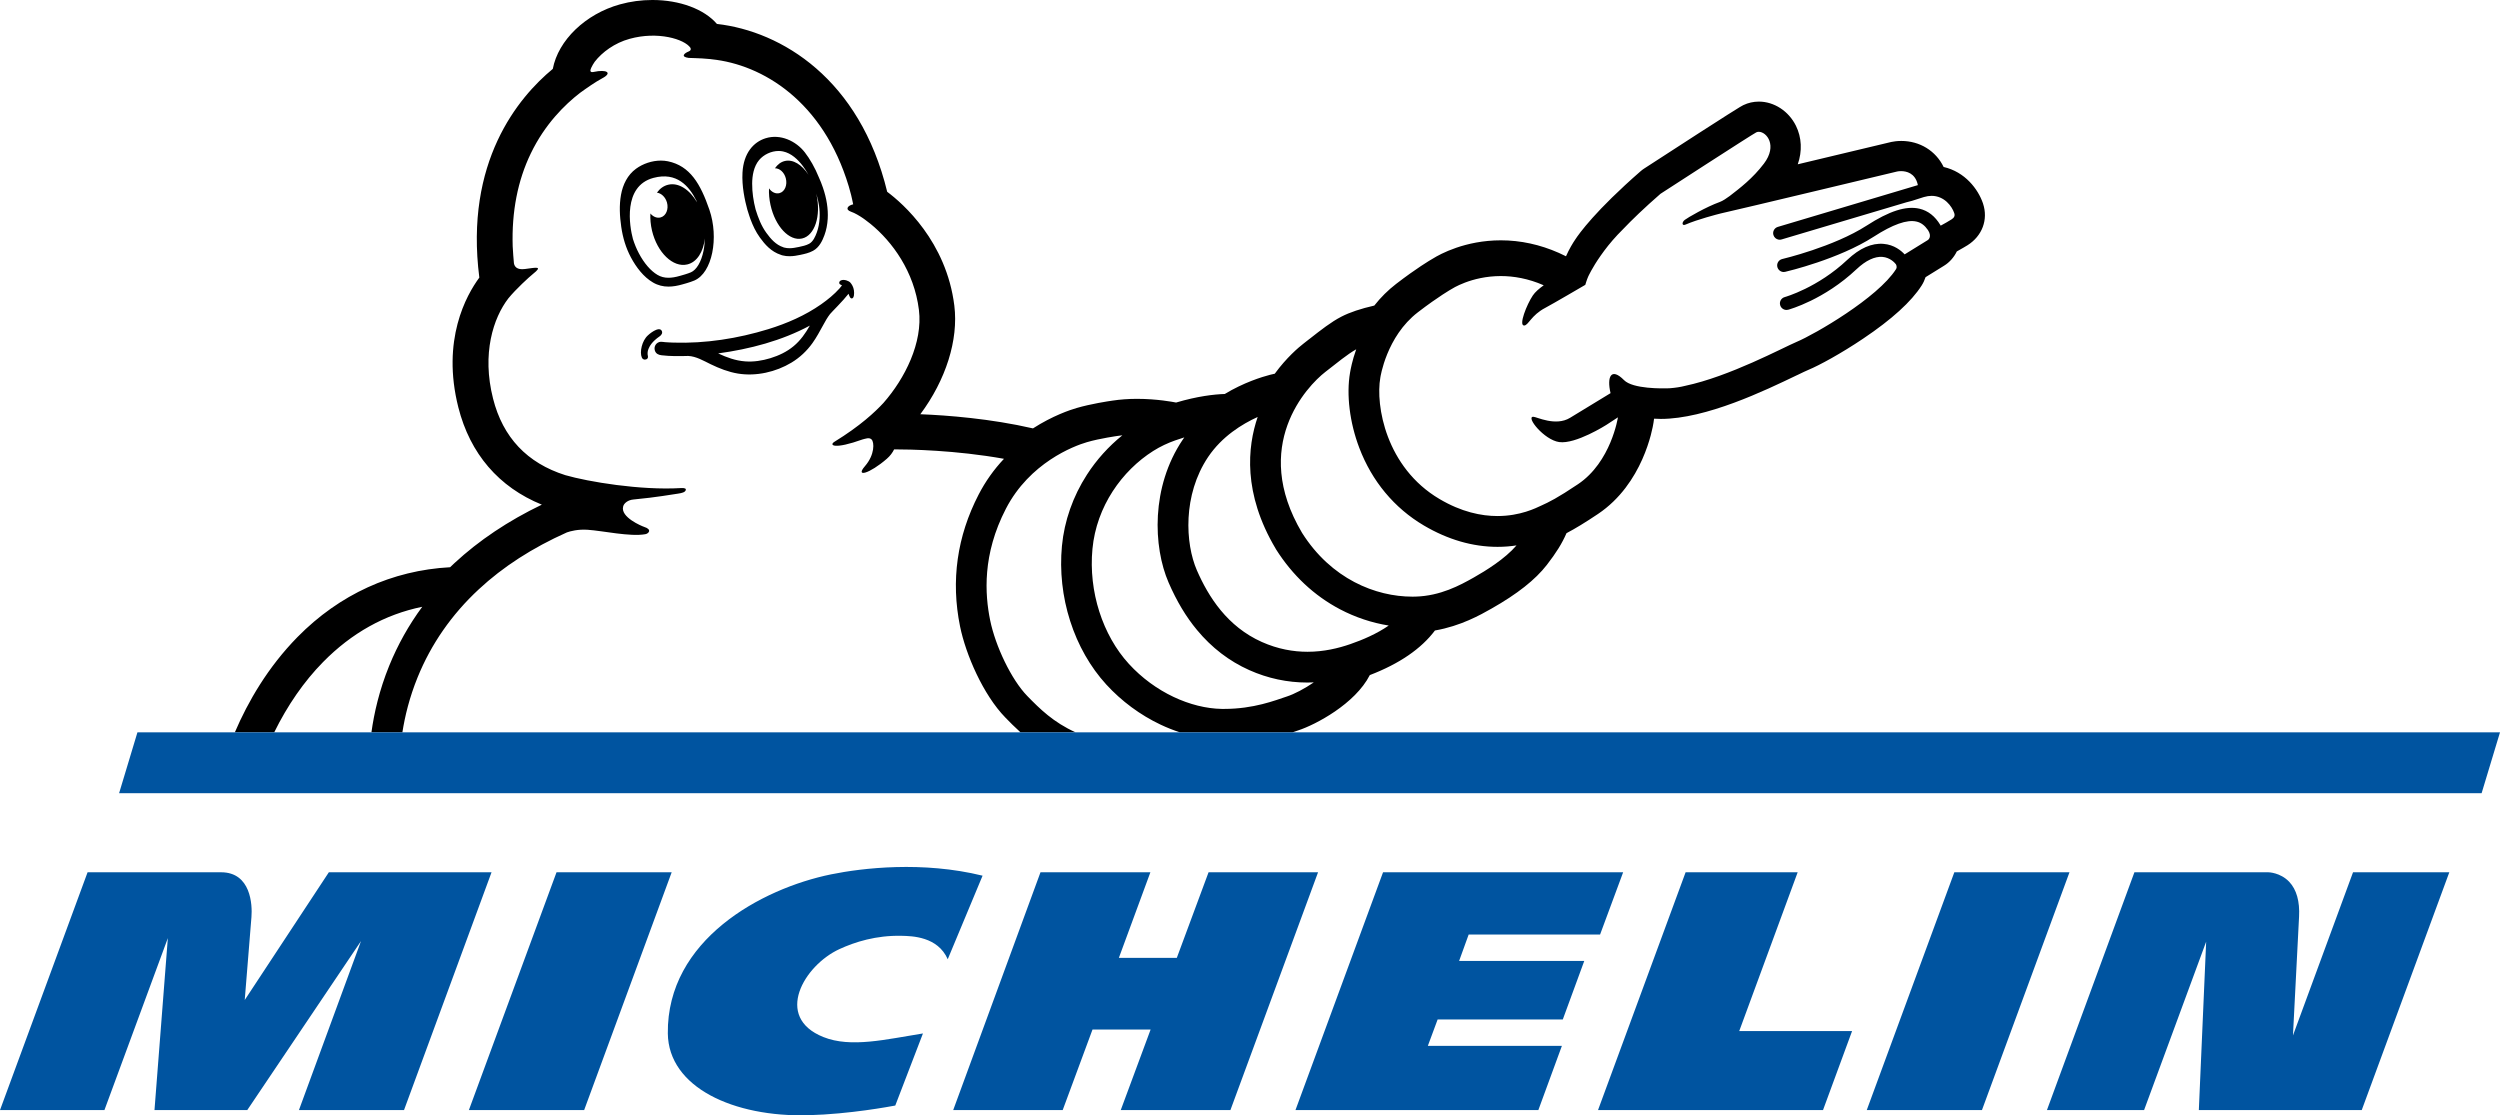 <?xml version="1.0" encoding="UTF-8"?>
<svg xmlns="http://www.w3.org/2000/svg" xml:space="preserve" width="1652px" height="737px" version="1.0" shape-rendering="geometricPrecision" text-rendering="geometricPrecision" image-rendering="optimizeQuality" fill-rule="evenodd" clip-rule="evenodd"
viewBox="0 0 1511.9 674.5"
 xmlns:xlink="http://www.w3.org/1999/xlink">
 
  <g>
   <path fill="black" d="M1199.26 123.11l-0.1 -0.3c-2.91,-8.4 -10.76,-18.86 -23.73,-21.83 -4.73,-9.75 -14.41,-15.74 -25.61,-15.74 -2.64,0 -4.74,0.34 -6.02,0.61 -0.72,0.14 -3.49,0.82 -24.98,5.96l-31.6 7.55c2.77,-7.96 2.4,-16.21 -1.12,-23.32 -4.4,-8.87 -13.2,-14.59 -22.4,-14.59 -3.28,0 -6.43,0.71 -9.34,2.1l-0.27 0.14c-1.22,0.61 -3.45,1.69 -59.76,38.24 -0.72,0.47 -1.43,0.98 -2.07,1.55 -27.37,23.86 -37.32,37.84 -39.69,41.49 -1.29,1.9 -3.52,5.48 -5.52,10.02 -1.45,-0.75 -2.91,-1.42 -4.36,-2.07 -11.34,-5.01 -23.12,-7.58 -35.03,-7.58 -21.59,0 -36.85,8.39 -40.91,10.93 -2.16,1.22 -10.15,5.99 -22.43,15.43 -4.84,3.73 -9.31,8.13 -13.2,13.1 -8.16,1.86 -14.86,4.1 -19.83,6.67 -6.26,3.21 -12.52,8.15 -19.22,13.4l-0.41 0.3c-1.15,0.88 -2.3,1.8 -3.45,2.71 -2.84,2.2 -10.12,8.33 -17.29,18.14l-0.81 0.17c-0.99,0.2 -9.99,2.2 -21.12,7.58 -2.78,1.35 -5.58,2.84 -8.29,4.5 -6.4,0.2 -16.45,1.32 -29.47,5.18l-0.55 -0.11c-1.08,-0.2 -10.93,-2.13 -23.11,-2.13 -5.17,0 -10.12,0.38 -14.62,1.05 -2.94,0.41 -13.26,2 -21.76,4.47 -4.09,1.18 -14.65,4.73 -26.49,12.35 -25.72,-5.92 -51.85,-7.92 -68.12,-8.56 15.46,-20.78 23.11,-44.91 20.57,-65.62 -4.81,-38.88 -31.17,-61.86 -40.61,-68.9 -16.51,-68.15 -63.75,-97.05 -102.97,-101.52 -7.72,-8.97 -22.51,-14.48 -39.02,-14.48 -6.67,0 -13.27,0.88 -19.6,2.64 -20.87,5.79 -37.39,21.73 -40.64,39.02 -20.94,17.32 -53.39,56.21 -44.43,126.22 -7.88,10.66 -23.01,37.73 -12.69,78.51 7.11,28.05 24.5,48.25 50.49,58.81 -20.3,9.75 -38.03,21.63 -52.82,35.33 -0.88,0.85 -1.8,1.66 -2.64,2.51 -35.1,1.89 -66.94,16.44 -92.25,42.16 -17.97,18.29 -29.98,39.1 -37.94,57.68l23.81 0c7.99,-16.27 18.03,-30.81 29.53,-42.49 17.29,-17.59 37.39,-28.8 59.99,-33.43 -8.15,11.06 -14.82,22.98 -20,35.7 -6,14.8 -9.14,28.67 -10.73,40.22l18.72 0c1.51,-9.69 4.27,-21.12 9.21,-33.28 8.15,-20.07 20.61,-38.01 37.02,-53.23 14.62,-13.61 32.48,-25.11 53.26,-34.39 2.03,-0.71 6.6,-1.99 12.52,-1.59 9.21,0.61 25.69,4.34 34.89,2.68 2.03,-0.34 4.33,-2.84 -0.71,-4.43 -1.49,-0.48 -14.38,-5.86 -12.69,-12.25 0,-0.07 0.07,-0.28 0.07,-0.28 0.47,-1.72 2.81,-3.75 6.16,-4.02 14.55,-1.39 23.01,-3.02 26.97,-3.55 2.37,-0.34 4.23,-0.85 4.63,-2.04 0.34,-0.98 -0.33,-1.45 -2.94,-1.32 -24.47,1.46 -56.04,-3.82 -69.85,-7.81 -23.11,-7.31 -37.79,-22.85 -43.71,-46.3 -6.91,-27.24 0.16,-48.83 9.27,-60.64 4.63,-5.65 12.48,-12.82 14.88,-14.75 6.23,-4.97 1.97,-3.86 -4.87,-2.98 -4.94,0.64 -6.32,-1.52 -6.66,-3.52 -0.27,-1.76 -0.54,-7.48 -0.75,-10.25 -0.64,-20.88 3.01,-39.7 10.96,-56.14 8.53,-17.7 20.58,-29.51 29.72,-36.58 3.82,-2.78 9.44,-6.7 13.46,-8.84 6.37,-3.34 2.81,-5.58 -5.21,-3.85 0,0 -2.5,0.68 -1.82,-1.49 0.13,-0.34 0.23,-0.71 0.4,-1.05 0.58,-1.28 1.32,-2.47 2.1,-3.62 4.47,-5.79 12.08,-11.4 21.12,-13.87 16.95,-4.71 33.16,0.13 36.78,5.45 0.34,0.84 0.27,1.65 -0.95,2.13 -3.01,1.18 -5.07,3.31 -0.13,3.96 1.15,0.16 5.99,0 13.09,0.71 0.31,0.06 0.61,0.1 0.95,0.13 30.46,3.18 67.24,25.14 82.77,76.82 0.51,1.72 0.95,3.48 1.43,5.21 0.47,1.83 0.84,3.82 1.25,5.68 -3.66,0.82 -4.87,3.25 -1.29,4.47 2.34,0.81 5.05,2.44 7.18,3.89 0,0 0.03,0 0.03,0.04 0.03,0.03 0.1,0.06 0.17,0.1 0.37,0.27 0.74,0.54 1.12,0.81 0.67,0.51 2.06,1.56 3.31,2.54 13.17,10.76 26.4,28.83 29.24,52.01 2.44,19.76 -8.46,41.45 -21.42,56.21 -5.08,5.51 -14.08,13.94 -29.64,23.51 -3.49,2.14 -0.31,4.81 17.05,-1.42 1.56,-0.33 3.93,-1.42 5.38,0.04 1.66,1.66 2.07,9.13 -4.03,16.17 -6.05,7.01 2.81,4.57 13.27,-4.5 2.03,-1.76 3.42,-3.69 4.4,-5.68 9.07,0 37.12,0.44 66.43,5.71 -6.1,6.47 -11.24,13.71 -15.33,21.63 -13.07,25.28 -16.85,52.08 -11.24,79.69 3.45,16.99 13.98,41.39 27.41,55.16 2.61,2.68 5.6,5.74 9.14,8.92l33.28 0c-13.34,-6.04 -21.58,-14.16 -29.12,-21.91 -9.68,-9.92 -19.32,-30.22 -22.51,-45.89 -3.18,-15.67 -4.8,-39.73 9.55,-67.44 14.34,-27.72 40.98,-37.9 48.93,-40.2 7.95,-2.34 18.85,-3.83 18.85,-3.83 0.88,-0.13 1.76,-0.23 2.64,-0.34 -8.29,6.67 -15.6,14.76 -21.42,23.79 -8.46,13.1 -13.71,28.02 -15.13,43.15 -1.42,15.06 0.27,30.73 4.97,45.34 4.67,14.66 12.26,27.96 21.87,38.45 9.2,10.05 20.54,18.44 32.79,24.23 3.84,1.82 7.74,3.37 11.67,4.65l68.18 0 0.96 -0.32c0,0 1.79,-0.61 2.4,-0.82 10.49,-3.41 34.48,-16.04 43.35,-33.46 17.9,-6.87 31.13,-15.94 39.39,-26.97 15.57,-2.68 27.65,-9.51 34.21,-13.24 15.53,-8.79 26.46,-17.42 33.44,-26.39 5.71,-7.38 9.23,-13.03 11.91,-19.22 5.31,-2.78 11.26,-6.4 19.08,-11.64 27.18,-18.24 32.96,-51.41 33.54,-55.2 0.13,-0.81 0.23,-1.58 0.34,-2.4 1.38,0.1 2.74,0.14 4.13,0.14 27.34,0 62.97,-17.16 82.19,-26.4l0.31 -0.13c2.97,-1.42 5.51,-2.68 6.8,-3.18 6.43,-2.68 19.52,-9.75 33.09,-18.89 17.23,-11.57 29.11,-22.36 35.3,-32.08 1.01,-1.59 1.79,-3.28 2.37,-5.04l11.2 -6.94c3.25,-1.99 5.95,-5.04 7.71,-8.63 3.05,-1.69 5.66,-3.24 6.47,-3.75 8.86,-5.58 12.62,-15.46 9.37,-25.21zm-420.97 298.09c-7.27,2.41 -20.1,7.52 -37.86,7.52 -0.55,0 -1.09,0 -1.63,0 -18.61,-0.34 -40.3,-9.95 -56.11,-27.24 -15.83,-17.3 -24.46,-43.73 -22.02,-69.51 2.43,-25.79 17.93,-47.31 36.71,-59.22 4.33,-2.74 8.87,-4.84 13.3,-6.4 1.9,-0.68 3.76,-1.28 5.55,-1.83 -0.34,0.48 -0.68,0.95 -1.01,1.46 -19.22,28.49 -17.87,64.73 -8.5,86.32 4.88,11.24 10.49,20.65 17.19,28.7 8.84,10.69 19.49,18.85 31.61,24.26 11.2,5.01 23.04,7.52 35.16,7.52 1.28,0 2.57,-0.04 3.86,-0.1 -5.69,3.89 -11.81,7.07 -16.25,8.52zm38.34 -31.67c-7.2,2.5 -16.04,4.64 -25.89,4.64 -8.56,0 -17.9,-1.59 -27.61,-5.92 -20.88,-9.31 -32.28,-27.25 -39.32,-43.39 -7.01,-16.14 -8.63,-45.51 6.83,-68.52 8.4,-12.46 20.55,-19.9 29.95,-24.17 -6.19,18.07 -9,46.16 10.83,79.56l0.14 0.24 0.13 0.24c10.02,15.8 23.05,28.01 38.72,36.27 9.27,4.87 19.28,8.19 29.44,9.82 -7.21,5 -15.77,8.66 -23.22,11.23zm74.69 -40.3c-8.43,4.77 -20.21,11.13 -35.13,11.57 -0.68,0.03 -1.35,0.03 -2.03,0.03 -22.23,0 -49.07,-10.66 -66.73,-38.58 -31.2,-52.62 2.94,-88.69 14.08,-97.32 6.8,-5.28 13.43,-10.76 18.68,-13.7 -2.48,6.93 -3.42,12.31 -3.73,14.11 -2.3,13.26 -0.23,30.25 5.59,45.51 7.64,20.14 21.15,36.38 39.05,46.94 14.52,8.56 29.51,12.92 44.57,12.92 4.12,0 7.98,-0.33 11.47,-0.88 -7.04,8.2 -18.65,15.34 -25.82,19.4zm288.82 -216.51c-1.83,1.15 -4.23,2.54 -6.5,3.75 -0.07,-0.1 -0.1,-0.23 -0.17,-0.33 -3.21,-5.38 -7.44,-8.7 -12.62,-9.92 -8.09,-1.89 -18.27,1.36 -31.98,10.22 -19.96,12.86 -50.76,20.14 -51.06,20.21 -2.13,0.5 -3.45,2.63 -2.95,4.77 0.44,1.82 2.07,3.08 3.86,3.08 0.31,0 0.61,-0.04 0.91,-0.11 1.32,-0.3 32.42,-7.64 53.54,-21.25 11.47,-7.41 20.17,-10.49 25.89,-9.13 2.74,0.64 4.94,2.3 6.9,5.14 0,0 0,0 0,0 2.6,3.99 0.17,5.86 -0.03,5.99 -0.17,0.1 -10.05,6.19 -14.08,8.7 -2.03,-2.2 -6.26,-5.82 -12.76,-6.36 -7.1,-0.61 -14.45,2.63 -21.86,9.6 -17.97,16.96 -37.56,22.48 -37.9,22.58 -2.1,0.57 -3.35,2.74 -2.77,4.84 0.47,1.75 2.06,2.94 3.82,2.94 0.34,0 0.68,-0.03 1.05,-0.13 0.88,-0.24 21.72,-6.03 41.28,-24.47 5.62,-5.31 11.07,-7.88 15.77,-7.48 4.57,0.41 7.31,3.45 8.02,4.37 0.17,0.27 1.02,1.65 0.11,3.08 -11.04,17.32 -49.21,39.39 -60.11,43.95 -8.25,3.49 -40.64,20.95 -67.37,26.57 -2.88,0.74 -5.85,1.18 -8.87,1.42 -0.3,0.03 -0.61,0.03 -0.91,0.07 -3.89,0.13 -21.86,0.47 -27.21,-4.94 -7.71,-7.82 -10.52,-2.24 -8.15,7.88 -8.46,5.14 -21.15,12.86 -24.5,14.92 -8.77,5.35 -20.24,-0.64 -22.2,-0.64 -4.74,-0.1 6.46,13.98 15.63,15.3 9.95,1.42 28.49,-10.36 28.49,-10.36l7.04 -4.6c0,0 0,0.03 0,0.03 0,0 -4.12,27.01 -24.16,40.41 -12.38,8.32 -17.59,10.86 -22.33,12.99 -3.01,1.39 -12.56,6.26 -26.36,6.26 -9.78,0 -21.76,-2.43 -35.09,-10.32 -32.32,-19.08 -38.75,-56.55 -35.74,-73.43 0,0 3.59,-24.8 22.71,-39.49 12.75,-9.78 20.33,-14.01 20.33,-14.01 0,0 11.88,-7.88 29.82,-7.88 7.68,0 16.51,1.45 25.95,5.58 -2.81,2 -5.24,4.13 -6.6,6.16 -3.69,5.51 -8.73,18.24 -5.24,18.17 2.54,-0.03 4.23,-6.23 12.79,-10.69 4.2,-2.2 24.19,-13.91 24.19,-13.91 0,0 0.89,-3.08 1.73,-4.94 0,0 2.37,-5.32 7.58,-12.73 0.34,-0.5 1.05,-1.52 2.2,-3.04 2.98,-3.99 6.7,-8.39 11.23,-12.86 0,0 0,0 0,0 5.45,-5.72 12.87,-12.9 22.74,-21.49 0,0 55.37,-35.9 57.91,-37.15 0.47,-0.24 0.98,-0.34 1.52,-0.34 4.77,0 11.44,8.29 3.11,19.25 -6.77,8.93 -14.52,14.82 -20.71,19.59 -1.73,1.29 -4.23,2.98 -5.95,3.59 -8.36,3.01 -19.53,9.54 -21.19,10.83 -1.93,1.49 -1.79,3.86 0.48,2.84 7.27,-3.14 19.11,-6.19 21.28,-6.73 12.59,-2.78 105.07,-25.01 106.76,-25.38 0.44,-0.1 1.26,-0.2 2.3,-0.2 3.19,0 8.33,1.15 9.99,7.81 0.06,0.24 0.1,0.44 0.13,0.65l-84.7 25.27c-2.09,0.64 -3.28,2.84 -2.63,4.94 0.47,1.46 1.65,2.47 3.04,2.74 0.61,0.14 1.29,0.11 1.9,-0.1l75.49 -22.47c1.52,-0.34 4.4,-1.08 9.74,-2.91l0.85 -0.27c1.63,-0.47 3.18,-0.71 4.6,-0.71 7.75,0 12.32,6.29 13.71,10.39 0.61,1.73 -0.07,2.87 -1.69,3.89zm-725.26 -21.62c-0.03,5.14 0.78,10.59 2.07,15.53 1.55,5.01 3.42,9.95 6.53,14.21 2.64,3.66 5.79,7.24 10.19,8.67 -0.04,0 -0.07,0 -0.07,0 0,0 0.1,0.03 0.4,0.13 0.27,0.07 0.38,0.1 0.38,0.1 0,0 0,0 -0.04,0 1.05,0.27 2.1,0.37 3.15,0.37 1.72,0 3.49,-0.3 5.58,-0.74 2.13,-0.47 4.37,-0.91 6.3,-1.96 2.37,-1.29 3.72,-4.4 4.6,-6.8 1.01,-2.75 1.52,-5.62 1.69,-8.53 0.31,-5.15 -0.51,-10.19 -2.03,-15.1 0.03,0.21 0.1,0.41 0.14,0.65 2.87,12.96 -1.05,24.87 -8.7,26.6 -7.72,1.76 -16.24,-7.31 -19.09,-20.27 -0.78,-3.49 -1.05,-6.91 -0.91,-10.05 1.59,2.3 4.06,3.52 6.36,2.87 3.21,-0.84 4.87,-4.9 3.79,-9 -0.95,-3.62 -3.75,-6.05 -6.56,-6.02 1.59,-2.3 3.62,-3.86 6.02,-4.4 4.97,-1.15 10.32,2.27 14.25,8.32 -0.99,-1.79 -2.07,-3.51 -3.32,-5.17 -3.01,-4.03 -7.04,-7.89 -12.11,-8.94 -0.85,-0.17 -1.73,-0.27 -2.61,-0.27 -4.47,0 -9.04,2.17 -11.84,5.52 -3.22,3.92 -4.13,9.33 -4.17,14.28l0 0zm-2.91 15.73c-1.52,-5.55 -3.41,-14.21 -2.94,-22.43 0.64,-11.85 6.7,-18.51 13.94,-20.78 8.94,-2.81 18.38,1.62 23.76,8.53 3.01,3.85 6.19,9.4 8.49,15.12 0.88,1.93 1.69,3.96 2.44,6.16 2.26,6.57 3.25,12.9 2.91,18.89 -0.21,3.58 -0.88,6.93 -2,9.94 -1.22,3.32 -3.11,7.38 -6.87,9.41 -2.5,1.36 -5.14,1.9 -7.48,2.41l-0.1 0.03c-2.06,0.44 -4.3,0.84 -6.6,0.84 -1.42,0 -2.77,-0.13 -4.13,-0.47 -0.2,-0.03 -0.4,-0.1 -0.64,-0.17l0 0c-0.03,0 -0.07,0 -0.1,-0.03l0 0c-0.1,-0.04 -0.2,-0.07 -0.27,-0.11l-0.07 -0.03 -0.1 -0.03c-5.89,-1.9 -9.71,-6.37 -12.66,-10.46 -2.57,-3.55 -4.3,-7.34 -5.65,-10.96l-0.03 -0.07c0,0 -0.31,-0.78 -0.75,-2.17 -0.27,-0.84 -0.54,-1.65 -0.78,-2.47l-0.03 -0.1 -0.03 -0.1c-0.14,-0.24 -0.2,-0.61 -0.31,-0.95l0 0zm22.07 22.78c0.1,0.03 0.23,0.07 0.34,0.1 -0.11,-0.03 -0.55,-0.17 -0.68,-0.2 0.13,0.03 0.24,0.06 0.34,0.1l0 0zm-87.68 3.58c3.18,6.03 7.17,10.63 11.23,13.03 2,1.19 4.2,1.76 6.64,1.76 2.03,0 4.3,-0.37 6.97,-1.15l0.13 -0.03c1.15,-0.31 4.61,-1.29 6.47,-2.1 3.41,-1.45 6.29,-6.29 7.65,-12.93 0.5,-2.43 0.74,-5.01 0.81,-7.58 -0.88,8.09 -4.77,14.39 -10.66,15.74 -8.56,2.03 -18.11,-7.14 -21.29,-20.44 -0.84,-3.59 -1.15,-7.11 -0.98,-10.39 1.66,2 4.03,3.01 6.23,2.37 3.24,-0.88 4.94,-4.98 3.79,-9.04 -0.95,-3.28 -3.42,-5.58 -6.06,-5.92 1.76,-2.47 4.09,-4.16 6.84,-4.8 6.26,-1.49 12.99,3.01 17.46,10.69 -0.17,-0.41 -0.34,-0.81 -0.51,-1.18 -4.3,-8.57 -11.74,-17.43 -25.92,-13.64 -18.65,5.01 -14.42,29.41 -12.39,36.95 0.98,3.05 2.13,5.92 3.59,8.66l0 0zm-4.77 2.54c-3.12,-5.85 -4.94,-12.01 -5.89,-18.58 -0.92,-6.36 -1.29,-12.99 -0.14,-19.35 1.12,-6.23 3.96,-12.01 9.07,-15.74 4.2,-3.08 9.71,-4.94 15.06,-4.94 1.42,0 2.85,0.14 4.2,0.41 13.47,2.77 19.76,13.77 25.11,29.27 5.85,16.99 1.79,38.17 -9.07,42.84 -2.68,1.15 -7.21,2.34 -7.21,2.34 -2.84,0.81 -5.65,1.35 -8.46,1.35 -3.18,0 -6.33,-0.71 -9.37,-2.5 -5.72,-3.32 -10.19,-9.28 -13.3,-15.1l0 0zm108.18 41.18c-17.02,9.17 -36.37,14.22 -55.46,16.82 5.18,2.44 10.49,4.37 16.24,4.81 5.21,0.41 10.39,-0.41 15.37,-1.93 5.07,-1.56 9.95,-3.86 14.04,-7.28 4.13,-3.41 7.17,-7.78 9.81,-12.42l0 0zm25.52 -16.44c-1.08,0.2 -1.53,-1.19 -2.13,-2.81 -3.35,4.33 -10.26,11.1 -11.2,12.28 -1.56,2.03 -2.85,4.27 -4.06,6.54 -2.07,3.75 -4.07,7.54 -6.57,11.03 -3.38,4.73 -7.68,8.76 -12.66,11.77 -9.47,5.72 -21.42,8.43 -32.38,6.64 -5.79,-0.95 -11.27,-3.12 -16.52,-5.66 -4.26,-2.06 -8.73,-4.77 -13.57,-5 -5.34,0.16 -10.82,0.23 -16.14,-0.41 -1.82,-0.2 -3.41,-0.92 -4.02,-2.85 -0.82,-2.53 0.94,-5.14 3.58,-5.31l0 0c0.88,0 1.73,0.17 2.61,0.24 1.73,0.1 3.42,0.24 5.14,0.27 19.29,0.61 38.82,-2.47 57.22,-8.12 11.31,-3.49 22.31,-8.26 32.02,-15.06 3.99,-2.81 7.82,-5.92 11.1,-9.58 0.47,-0.54 0.95,-1.25 1.49,-1.86 -0.38,-0.2 -0.72,-0.4 -0.98,-0.51 -0.95,-0.33 -1.09,-2.16 0.77,-2.64 1.86,-0.5 4.37,0.48 5.25,1.46 0.88,0.98 1.89,2.64 2.17,4.64 0.3,2.1 0.1,4.67 -1.12,4.94l0 0zm-116.21 22.81c-4.97,3.42 -6.19,6.09 -6.9,7.71 -0.71,1.63 -0.61,3.39 -0.37,4.23 0.23,0.85 -0.04,1.69 -0.82,2.03l0 0 -0.03 0c-0.03,0.04 -0.07,0.04 -0.1,0.04 -0.78,0.3 -1.42,0.17 -1.76,-0.04 -0.44,-0.2 -0.78,-0.57 -0.95,-1.05 -1.42,-3.24 0.04,-10.12 3.69,-13.4 1.32,-1.25 3.28,-2.64 4.87,-3.28 0.61,-0.27 2.47,-0.98 3.39,0.37 0.91,1.42 -0.17,2.78 -1.02,3.39z"/>
  </g>
  <path fill="#0054A0" d="M72.03 479.68l1428.76 0 11.11 -36.8 -1428.78 0 -11.09 36.8zm1126.58 191.65l52.93 -143.81 -69.64 0 -52.96 143.81 69.67 0zm-954.28 0l52.93 -143.81 -98.39 0 -50.87 77.25c0,0 3.25,-40.42 4.06,-50.16 0.61,-7.41 -0.3,-27.09 -18.36,-27.09l-80.74 0 -52.96 143.81 63.15 0 38.35 -104 -8.08 104 56.11 0 68.79 -102.21 -37.54 102.21 63.55 0zm108.94 0l52.93 -143.81 -69.64 0 -53 143.81 69.71 0zm390.84 0l53 -143.81 -66.22 0 -19.21 51.78 -35.04 0 19.07 -51.78 -66.46 0 -52.79 143.81 66.22 0 18.03 -48.71 35.14 0 -18.06 48.71 66.32 0zm223.56 -106.17l13.94 -37.64 -145.2 0 -52.96 143.81 146.88 0 14.24 -38.83 -81.07 0 5.92 -15.96 75.69 0 12.99 -35.41 -75.69 0 5.78 -15.97 79.48 0zm152.4 58.38l-68.25 0 35.34 -96.02 -67.77 0 -52.97 143.81 136.07 0 17.58 -47.79zm302.95 -96.02l-36.33 98.69c0.51,-9.94 2.47,-49.18 3.69,-71.8 0.5,-9.3 -1.52,-16.44 -5.96,-21.14 -5.44,-5.68 -12.58,-5.75 -12.65,-5.75l-80.96 0 -52.9 143.81 58.75 0 37.54 -101.84 -4.43 101.84 98.52 0 52.96 -143.81 -58.23 0zm-881.6 141.07c-3.08,0.54 -27.19,5.17 -52.56,5.85 -45.22,1.25 -84.62,-16.84 -84.99,-49.48 -0.61,-56.55 56.58,-87.57 98.76,-96.19 18.9,-3.85 55.33,-8.12 91.59,0.81l-21.07 50.53c-6.06,-13.76 -21.62,-14.03 -27.98,-14.17 -15.38,-0.34 -28.14,3.72 -37.54,8.05 -21.3,9.78 -39.87,41.09 -9.7,53.17 16.7,6.7 38.04,1.35 60.23,-2.17l-16.74 43.6z"/>

</svg>
